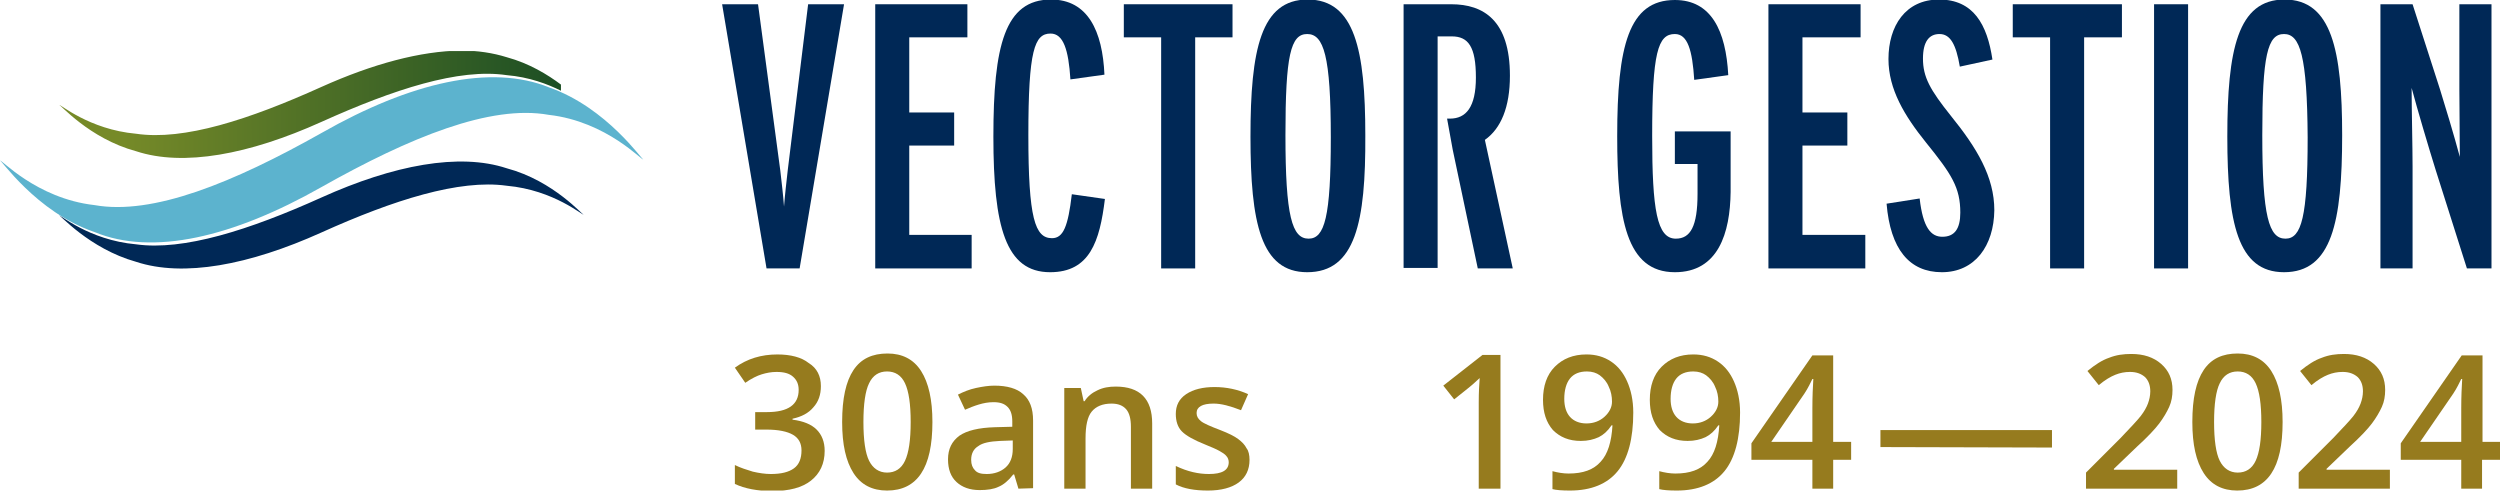 <?xml version="1.0" encoding="UTF-8"?> <svg xmlns="http://www.w3.org/2000/svg" xmlns:xlink="http://www.w3.org/1999/xlink" version="1.1" id="Calque_1" x="0px" y="0px" viewBox="0 0 529 103.8" style="enable-background:new 0 0 529 103.8;" xml:space="preserve"> <style type="text/css"> .st0{fill:#967B1E;} .st1{fill:#002856;} .st2{fill:#5CB3CE;} .st3{clip-path:url(#SVGID_00000055703117180817079670000006955067129593470634_);fill:url(#SVGID_00000076585229374473408450000001737168632872837793_);} </style> <g> <path class="st0" d="M173.7,81.7c0,1.8-0.5,3.3-1.6,4.5c-1,1.2-2.5,2-4.4,2.4v0.2c2.3,0.3,4,1,5.1,2.1s1.7,2.6,1.7,4.5 c0,2.7-1,4.8-2.9,6.3s-4.6,2.2-8.2,2.2c-3.1,0-5.8-0.5-7.9-1.5v-4c1.2,0.6,2.5,1,3.8,1.4c1.3,0.3,2.6,0.5,3.8,0.5 c2.2,0,3.8-0.4,4.9-1.2s1.6-2.1,1.6-3.8c0-1.5-0.6-2.6-1.8-3.3c-1.2-0.7-3.1-1.1-5.6-1.1h-2.4v-3.7h2.5c4.5,0,6.7-1.6,6.7-4.7 c0-1.2-0.4-2.1-1.2-2.8c-0.8-0.7-1.9-1-3.5-1c-1.1,0-2.1,0.2-3.1,0.5s-2.2,0.9-3.5,1.8l-2.2-3.2c2.6-1.9,5.6-2.8,9-2.8 c2.8,0,5.1,0.6,6.6,1.8C172.9,77.9,173.7,79.6,173.7,81.7z"></path> <path class="st0" d="M197.3,89.3c0,4.9-0.8,8.5-2.4,10.9c-1.6,2.4-4,3.6-7.2,3.6c-3.1,0-5.5-1.2-7.1-3.7s-2.4-6-2.4-10.8 c0-5,0.8-8.6,2.4-11c1.6-2.4,4-3.5,7.2-3.5c3.1,0,5.5,1.2,7.1,3.7C196.5,81,197.3,84.6,197.3,89.3z M182.7,89.3 c0,3.8,0.4,6.6,1.2,8.2s2.1,2.5,3.8,2.5s3-0.8,3.8-2.5s1.2-4.4,1.2-8.2c0-3.8-0.4-6.5-1.2-8.2s-2.1-2.5-3.8-2.5s-3,0.8-3.8,2.5 C183.1,82.7,182.7,85.5,182.7,89.3z"></path> <path class="st0" d="M215.5,103.4l-0.9-3h-0.2c-1,1.3-2.1,2.2-3.1,2.6c-1,0.5-2.4,0.7-4,0.7c-2.1,0-3.7-0.6-4.9-1.7 s-1.8-2.7-1.8-4.8c0-2.2,0.8-3.8,2.4-5c1.6-1.1,4.1-1.7,7.5-1.8l3.7-0.1v-1.1c0-1.4-0.3-2.4-1-3.1s-1.6-1-3-1 c-1.1,0-2.1,0.2-3.1,0.5s-2,0.7-2.9,1.1l-1.5-3.2c1.2-0.6,2.4-1.1,3.8-1.4c1.4-0.3,2.7-0.5,3.9-0.5c2.7,0,4.8,0.6,6.1,1.8 c1.4,1.2,2.1,3,2.1,5.6v14.3L215.5,103.4L215.5,103.4z M208.8,100.3c1.6,0,3-0.5,4-1.4s1.5-2.2,1.5-3.9v-1.8l-2.7,0.1 c-2.1,0.1-3.7,0.4-4.6,1.1c-1,0.6-1.5,1.6-1.5,2.9c0,1,0.3,1.7,0.8,2.2C206.8,100.1,207.6,100.3,208.8,100.3z"></path> <path class="st0" d="M243.8,103.4h-4.5V90.3c0-1.6-0.3-2.9-1-3.7c-0.7-0.8-1.7-1.2-3.1-1.2c-1.9,0-3.3,0.6-4.2,1.7s-1.3,3-1.3,5.7 v10.6h-4.5V82.1h3.5l0.6,2.8h0.2c0.6-1,1.6-1.8,2.7-2.3c1.2-0.6,2.5-0.8,3.9-0.8c5.1,0,7.7,2.6,7.7,7.8L243.8,103.4L243.8,103.4z"></path> <path class="st0" d="M264.4,97.3c0,2.1-0.8,3.7-2.3,4.8s-3.7,1.7-6.5,1.7c-2.8,0-5.1-0.4-6.8-1.3v-3.9c2.5,1.2,4.8,1.7,7,1.7 c2.8,0,4.2-0.8,4.2-2.5c0-0.5-0.2-1-0.5-1.3c-0.3-0.4-0.8-0.7-1.5-1.1s-1.7-0.8-2.9-1.3c-2.5-1-4.1-1.9-5-2.8s-1.3-2.2-1.3-3.7 c0-1.8,0.7-3.2,2.2-4.2s3.5-1.5,6-1.5s4.9,0.5,7.1,1.5l-1.5,3.4c-2.3-0.9-4.2-1.4-5.8-1.4c-2.4,0-3.6,0.7-3.6,2 c0,0.7,0.3,1.2,0.9,1.7s2,1.1,4.1,1.9c1.8,0.7,3,1.3,3.8,1.9s1.4,1.2,1.8,2C264.2,95.4,264.4,96.3,264.4,97.3z"></path> <path class="st0" d="M317.4,103.4h-4.5V85.2c0-2.2,0.1-3.9,0.2-5.2c-0.3,0.3-0.7,0.6-1.1,1s-1.9,1.6-4.3,3.5l-2.3-2.9l8.3-6.5h3.8 v28.3H317.4z"></path> <path class="st0" d="M345.6,87.3c0,5.5-1.1,9.7-3.3,12.4c-2.2,2.7-5.6,4.1-10.1,4.1c-1.7,0-2.9-0.1-3.7-0.3v-3.8 c1.1,0.3,2.3,0.5,3.4,0.5c3.1,0,5.3-0.8,6.8-2.5c1.5-1.6,2.3-4.2,2.5-7.7H341c-0.8,1.2-1.7,2-2.7,2.5c-1.1,0.5-2.3,0.8-3.8,0.8 c-2.5,0-4.4-0.8-5.9-2.3c-1.4-1.6-2.1-3.7-2.1-6.4c0-2.9,0.8-5.3,2.5-7s3.9-2.6,6.7-2.6c2,0,3.7,0.5,5.2,1.5s2.6,2.4,3.4,4.2 S345.6,84.7,345.6,87.3z M335.8,78.6c-1.6,0-2.8,0.5-3.6,1.5s-1.2,2.5-1.2,4.3c0,1.6,0.4,2.9,1.2,3.8c0.8,0.9,2,1.4,3.5,1.4 s2.8-0.5,3.8-1.4s1.6-2,1.6-3.2c0-1.1-0.2-2.2-0.7-3.2c-0.4-1-1.1-1.8-1.9-2.4C337.8,78.9,336.9,78.6,335.8,78.6z"></path> <path class="st0" d="M368.2,87.3c0,5.5-1.1,9.7-3.3,12.4c-2.2,2.7-5.6,4.1-10.1,4.1c-1.7,0-2.9-0.1-3.7-0.3v-3.8 c1.1,0.3,2.3,0.5,3.4,0.5c3.1,0,5.3-0.8,6.8-2.5c1.5-1.6,2.3-4.2,2.5-7.7h-0.2c-0.8,1.2-1.7,2-2.7,2.5c-1.1,0.5-2.3,0.8-3.8,0.8 c-2.5,0-4.4-0.8-5.9-2.3c-1.4-1.6-2.1-3.7-2.1-6.4c0-2.9,0.8-5.3,2.5-7s3.9-2.6,6.7-2.6c2,0,3.7,0.5,5.2,1.5s2.6,2.4,3.4,4.2 S368.2,84.7,368.2,87.3z M358.3,78.6c-1.6,0-2.8,0.5-3.6,1.5s-1.2,2.5-1.2,4.3c0,1.6,0.4,2.9,1.2,3.8c0.8,0.9,2,1.4,3.5,1.4 s2.8-0.5,3.8-1.4s1.6-2,1.6-3.2c0-1.1-0.2-2.2-0.7-3.2c-0.4-1-1.1-1.8-1.9-2.4C360.3,78.9,359.4,78.6,358.3,78.6z"></path> <path class="st0" d="M391.7,97.3h-3.8v6.1h-4.4v-6.1h-12.9v-3.5l12.9-18.6h4.4v18.3h3.8V97.3z M383.5,93.5v-7.1 c0-2.5,0.1-4.6,0.2-6.2h-0.2c-0.4,0.8-0.9,1.9-1.7,3.1l-7,10.2H383.5z"></path> <path class="st0" d="M397.9,94.6V91h36.3v3.7L397.9,94.6L397.9,94.6z"></path> <path class="st0" d="M460.5,103.4h-19.1V100l7.3-7.3c2.1-2.2,3.6-3.8,4.3-4.7c0.7-0.9,1.2-1.8,1.5-2.6c0.3-0.8,0.5-1.7,0.5-2.6 c0-1.3-0.4-2.3-1.1-3c-0.8-0.7-1.8-1.1-3.2-1.1c-1.1,0-2.1,0.2-3.1,0.6s-2.2,1.1-3.5,2.2l-2.4-3c1.6-1.3,3.1-2.3,4.6-2.8 c1.5-0.6,3-0.8,4.7-0.8c2.6,0,4.7,0.7,6.3,2.1s2.4,3.2,2.4,5.5c0,1.3-0.2,2.5-0.7,3.6s-1.2,2.3-2.1,3.5s-2.5,2.9-4.7,4.9l-4.9,4.7 v0.2h13.4v4H460.5z"></path> <path class="st0" d="M483,89.3c0,4.9-0.8,8.5-2.4,10.9s-4,3.6-7.2,3.6c-3.1,0-5.5-1.2-7.1-3.7s-2.4-6-2.4-10.8c0-5,0.8-8.6,2.4-11 s4-3.5,7.2-3.5c3.1,0,5.5,1.2,7.1,3.7S483,84.6,483,89.3z M468.5,89.3c0,3.8,0.4,6.6,1.2,8.2s2.1,2.5,3.8,2.5s3-0.8,3.8-2.5 s1.2-4.4,1.2-8.2c0-3.8-0.4-6.5-1.2-8.2c-0.8-1.7-2.1-2.5-3.8-2.5s-3,0.8-3.8,2.5C468.9,82.7,468.5,85.5,468.5,89.3z"></path> <path class="st0" d="M505.5,103.4h-19.1V100l7.3-7.3c2.1-2.2,3.6-3.8,4.3-4.7c0.7-0.9,1.2-1.8,1.5-2.6c0.3-0.8,0.5-1.7,0.5-2.6 c0-1.3-0.4-2.3-1.1-3c-0.8-0.7-1.8-1.1-3.2-1.1c-1.1,0-2.1,0.2-3.1,0.6s-2.2,1.1-3.5,2.2l-2.4-3c1.6-1.3,3.1-2.3,4.6-2.8 c1.5-0.6,3-0.8,4.7-0.8c2.6,0,4.7,0.7,6.3,2.1s2.4,3.2,2.4,5.5c0,1.3-0.2,2.5-0.7,3.6s-1.2,2.3-2.1,3.5s-2.5,2.9-4.7,4.9l-4.9,4.7 v0.2h13.4v4H505.5z"></path> <path class="st0" d="M529,97.3h-3.8v6.1h-4.4v-6.1H508v-3.5l12.9-18.6h4.4v18.3h3.8v3.8H529z M520.8,93.5v-7.1 c0-2.5,0.1-4.6,0.2-6.2h-0.2c-0.4,0.8-0.9,1.9-1.7,3.1l-7,10.2H520.8z"></path> </g> <g> <g> <path class="st1" d="M169.2,56.8h-7l-9.4-55.9h7.6l4.7,35.1c0.3,2.6,0.6,5.1,0.8,7.7c0.2-2.6,0.5-5.1,0.8-7.8l4.3-35h7.6 L169.2,56.8z"></path> </g> <polygon class="st1" points="185.2,56.8 185.2,0.9 204.7,0.9 204.7,7.9 192.4,7.9 192.4,23.8 201.9,23.8 201.9,30.8 192.4,30.8 192.4,49.7 205.6,49.7 205.6,56.8 "></polygon> <g> <path class="st1" d="M222.2,57.6c-9.4,0-12-9.6-12-28.7c0-19.2,2.4-29,12.2-29c7.8,0,10.9,6.7,11.3,15.9l-7.2,1 c-0.4-6.3-1.5-9.7-4.2-9.7c-3.4,0-4.7,3.5-4.7,21.5c0,17.6,1.4,21.8,5,21.8c2.4,0,3.4-2.5,4.2-9.3l7,1 C232.7,51.1,230.6,57.6,222.2,57.6"></path> </g> <polygon class="st1" points="252.9,7.9 252.9,56.8 245.7,56.8 245.7,7.9 237.8,7.9 237.8,0.9 260.8,0.9 260.8,7.9 "></polygon> <g> <path class="st1" d="M276.6,7.2c-3.5,0-4.6,4.5-4.6,21.4c0,17.2,1.4,21.9,4.9,21.9c3.4,0,4.7-4.6,4.7-21.4 C281.6,11.8,280.1,7.2,276.6,7.2 M276.6,57.6c-9.8,0-12-10.4-12-28.7c0-18.4,2.2-29,12.1-29c10,0,12.2,10.8,12.2,28.7 C289,47,286.8,57.6,276.6,57.6"></path> <path class="st1" d="M354.4,57.6c-10.3,0-12.2-11.3-12.2-28.8c0-19,2.4-28.8,12.2-28.8c7.7,0,10.8,6.5,11.3,15.9l-7.2,1 c-0.4-6.3-1.4-9.7-4.1-9.7c-3.6,0-4.8,3.9-4.8,21.6c0,15.6,1,21.7,5,21.7c3.1,0,4.6-2.6,4.6-9.5v-6.3h-4.8v-6.9h11.8v12.8 C366.1,49.3,363.6,57.6,354.4,57.6"></path> </g> <polygon class="st1" points="374.2,56.8 374.2,0.9 393.7,0.9 393.7,7.9 381.4,7.9 381.4,23.8 390.9,23.8 390.9,30.8 381.4,30.8 381.4,49.7 394.7,49.7 394.7,56.8 "></polygon> <g> <path class="st1" d="M410.9,57.6c-6.9,0-10.9-4.9-11.7-14.5l7-1.1c0.7,6.2,2.4,8.1,4.8,8.1c2.6,0,3.8-1.7,3.8-5.1 c0-5.3-1.8-8.1-7.3-14.9c-4.5-5.6-7.9-11.2-7.9-17.6c0-7,3.6-12.6,10.7-12.6c7.3,0,10.2,5.3,11.3,12.7l-6.9,1.5 c-0.8-4.7-2-6.9-4.3-6.9c-2.2,0-3.5,1.6-3.5,5.2c0,3.9,1.5,6.6,5.9,12.1c5.5,6.8,9.2,12.9,9.2,20C421.9,52,417.9,57.6,410.9,57.6"></path> </g> <polygon class="st1" points="441,7.9 441,56.8 433.8,56.8 433.8,7.9 425.9,7.9 425.9,0.9 449,0.9 449,7.9 "></polygon> <rect x="455.8" y="0.9" class="st1" width="7.2" height="55.9"></rect> <g> <path class="st1" d="M483.3,7.2c-3.5,0-4.6,4.5-4.6,21.4c0,17.2,1.4,21.9,4.9,21.9c3.4,0,4.7-4.6,4.7-21.4 C488.2,11.8,486.7,7.2,483.3,7.2 M483.3,57.6c-9.8,0-12-10.4-12-28.7c0-18.4,2.2-29,12.1-29c10,0,12.2,10.8,12.2,28.7 C495.6,47,493.4,57.6,483.3,57.6"></path> <path class="st1" d="M522,56.8L515.4,36c-1.5-4.8-3.9-12.9-5.1-17.4c0,4.4,0.2,12.5,0.2,16.6v21.6h-6.8V0.9h6.8l5.8,18 c1,3.2,3,9.8,4.2,14.3c0-4-0.1-11.3-0.1-14.2V0.9h6.8v55.9C527.2,56.8,522,56.8,522,56.8z"></path> <path class="st1" d="M306.2,25.1h0.6c3.4,0,5.5-2.4,5.5-8.7c0-6.5-1.6-8.7-5.1-8.7h-3v17.4v6.5v25.1H297V0.9h10.1 c6.8,0,12.4,3.4,12.4,15.1c0,6.7-1.9,11.2-5.3,13.6l5.9,27.2h-7.4l-5.3-25.1"></path> <path class="st2" d="M136.1,33.7c0,0.6-7.6-8-20-9.4C103.8,22.1,86.8,29,68,39.6c-18.7,10.6-35.7,14.6-48,9.5 C7.6,44.9,0,33.4,0,34c0-0.6,7.6,8,20,9.4c12.3,2.2,29.3-4.7,48.1-15.3c18.8-10.7,35.8-14.6,48.1-9.6 C128.5,22.8,136.1,34.2,136.1,33.7"></path> </g> <g> <g> <defs> <path id="SVGID_1_" d="M12.6,22.3L12.6,22.3L12.6,22.3 M12.6,22.3L12.6,22.3L12.6,22.3 M12.6,22.3L12.6,22.3 M12.6,22.3 L12.6,22.3L12.6,22.3 M12.6,22.3C12.6,22.2,12.6,22.2,12.6,22.3C12.6,22.2,12.6,22.2,12.6,22.3 M68,18.4 c-15.3,6.9-29.1,11.4-39.2,9.9c-10-0.9-16.2-6.4-16.3-6.1c0.1-0.3,6.3,7.1,16.3,9.8c10,3.3,23.9,0.7,39.2-6.2 s29.1-11.4,39.2-9.9c4.8,0.4,8.7,1.9,11.5,3.3v-1.3c-2.8-2.1-6.7-4.5-11.5-5.8c-2.9-0.9-6.1-1.4-9.6-1.4 C89,10.8,78.9,13.5,68,18.4"></path> </defs> <clipPath id="SVGID_00000139998259878914597630000004518113607498296247_"> <use xlink:href="#SVGID_1_" style="overflow:visible;"></use> </clipPath> <linearGradient id="SVGID_00000026884912730104883800000013855815005781826211_" gradientUnits="userSpaceOnUse" x1="-310.526" y1="300.824" x2="-310.228" y2="300.824" gradientTransform="matrix(334.097 0 0 334.097 103764.414 -100481.102)"> <stop offset="0" style="stop-color:#768A28"></stop> <stop offset="6.179780e-02" style="stop-color:#768A28"></stop> <stop offset="0.994" style="stop-color:#1D4F24"></stop> <stop offset="1" style="stop-color:#1D4F24"></stop> </linearGradient> <rect x="12.6" y="10.8" style="clip-path:url(#SVGID_00000139998259878914597630000004518113607498296247_);fill:url(#SVGID_00000026884912730104883800000013855815005781826211_);" width="106.1" height="24.5"></rect> </g> </g> <g> <path class="st1" d="M123.5,45.4c0,0.4-6.2-5.2-16.3-6.1c-10-1.4-23.9,3-39.2,9.9s-29.2,9.5-39.2,6.2c-10-2.8-16.3-10.2-16.3-9.8 c0-0.4,6.2,5.2,16.3,6.1c10,1.4,23.9-3,39.2-9.9s29.2-9.5,39.2-6.2C117.3,38.3,123.5,45.8,123.5,45.4"></path> </g> </g> </svg> 